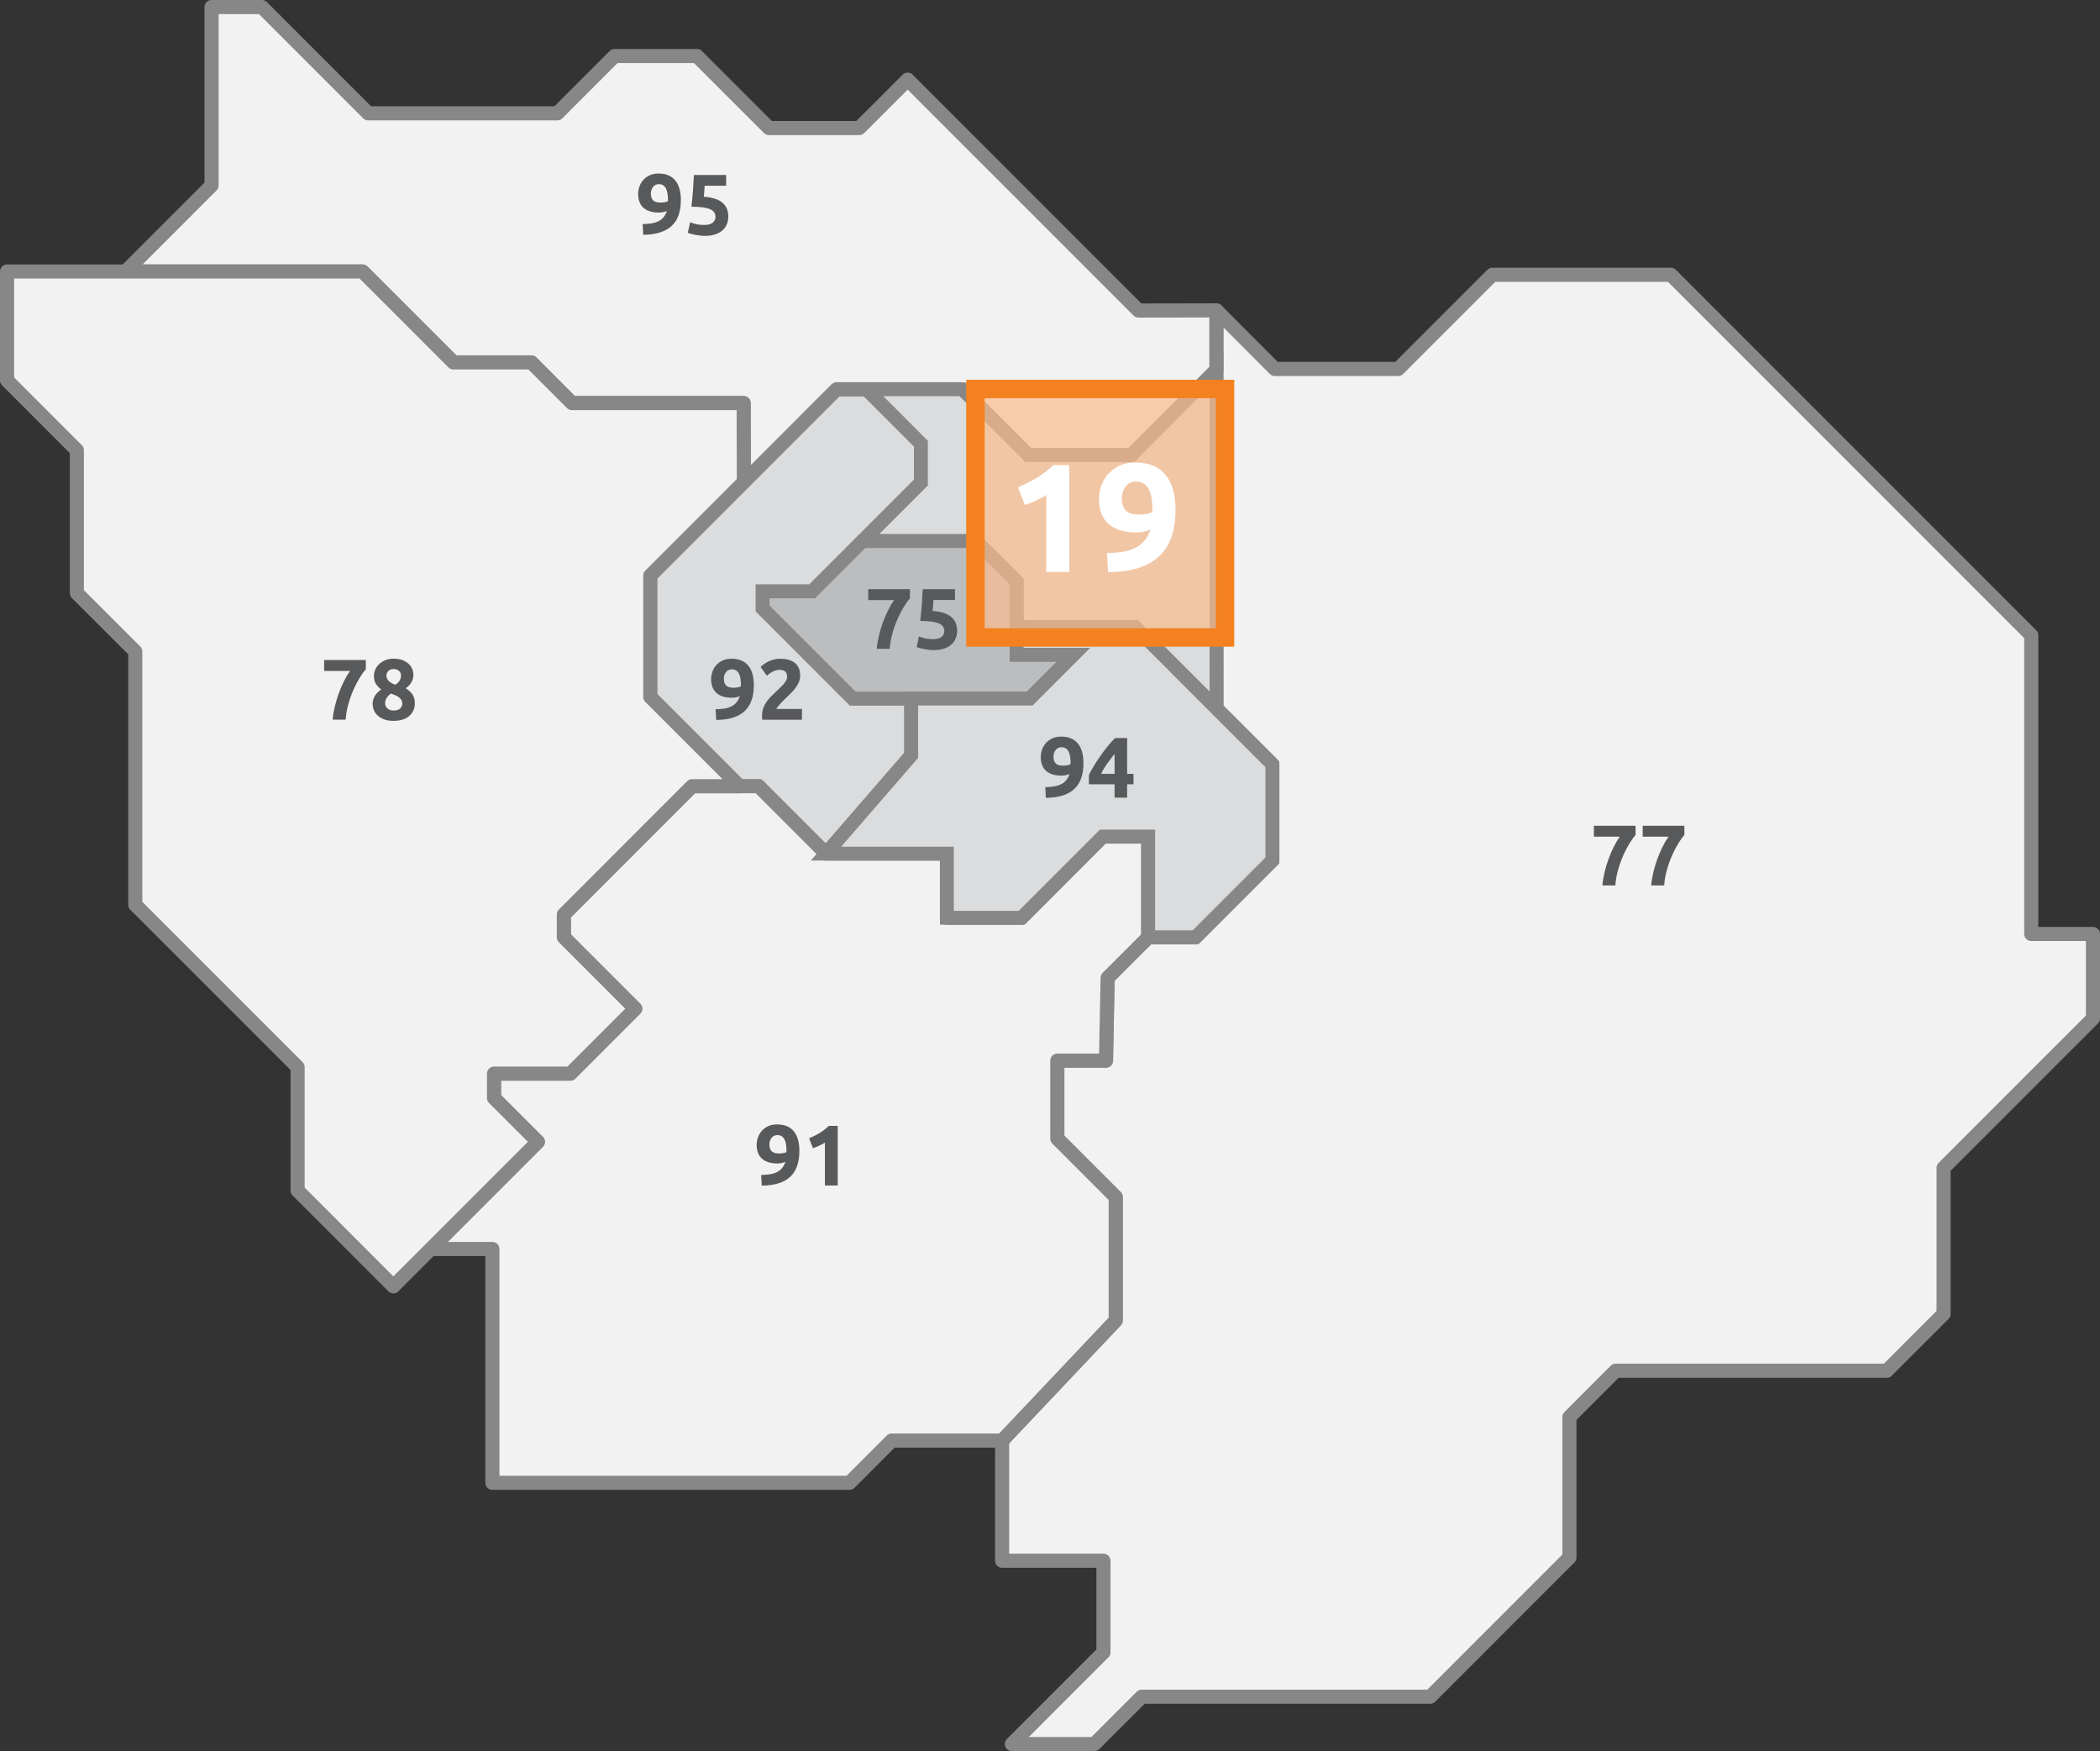<?xml version="1.0" encoding="utf-8"?>
<!-- Generator: Adobe Illustrator 16.0.0, SVG Export Plug-In . SVG Version: 6.00 Build 0)  -->
<!DOCTYPE svg PUBLIC "-//W3C//DTD SVG 1.1//EN" "http://www.w3.org/Graphics/SVG/1.1/DTD/svg11.dtd">
<svg version="1.1" id="_x31_8" xmlns="http://www.w3.org/2000/svg" xmlns:xlink="http://www.w3.org/1999/xlink" x="0px" y="0px"
	 width="228.306px" height="190.325px" viewBox="0 0 228.306 190.325" enable-background="new 0 0 228.306 190.325"
	 xml:space="preserve">
<rect x="0" y="0" width="228.306" height="190.325" fill="#333333" stroke="none"/>
<polygon fill="#DBDCDD" stroke="#878787" stroke-width="1.505" stroke-miterlimit="10" points="99.062,75.928 99.062,82.1 
	89.801,92.78 82.474,85.454 80.4,85.454 70.695,75.749 70.695,62.563 90.946,42.308 94.213,42.308 100.121,48.219 100.121,52.456 
	88.298,64.28 82.917,64.28 82.917,66.136 92.71,75.928 "/>
<polygon fill="#F2F2F2" stroke="#878787" stroke-width="1.534" stroke-linecap="round" stroke-linejoin="round" points="
	132.244,33.736 138.593,40.102 152.008,40.102 162.244,29.867 181.654,29.867 220.833,69.044 220.833,101.516 227.539,101.516 
	227.539,110.696 211.303,126.931 211.303,142.809 205.125,148.984 175.652,148.984 170.623,154.016 170.623,169.283 
	155.491,184.416 124.126,184.416 118.982,189.558 110.004,189.558 119.964,179.596 119.964,169.634 108.948,169.634 
	108.948,156.575 121.296,143.52 121.296,130.106 114.947,123.753 114.947,115.28 120.241,115.28 120.419,106.28 124.829,101.871 
	129.977,101.871 138.327,93.517 138.327,83.076 132.244,77.003 "/>
<polygon fill="#F2F2F2" stroke="#878787" stroke-width="1.534" stroke-linecap="round" stroke-linejoin="round" points="
	13.648,29.512 23.001,20.162 23.001,0.767 28.471,0.767 40.022,12.317 60.593,12.317 66.816,6.091 75.77,6.091 83.6,13.92 
	93.415,13.92 98.679,8.659 123.772,33.752 132.24,33.736 132.243,33.736 132.24,40.202 123.013,49.455 111.769,49.455 
	104.622,42.309 90.946,42.309 80.871,52.384 80.846,43.812 62.183,43.812 57.767,39.393 49.299,39.393 39.415,29.512 "/>
<polygon fill="#F2F2F2" stroke="#878787" stroke-width="1.534" stroke-linecap="round" stroke-linejoin="round" points="
	124.828,90.926 124.828,101.871 120.42,106.28 120.241,115.28 114.947,115.28 114.947,123.753 121.296,130.105 121.296,143.521 
	108.949,156.574 96.943,156.574 92.358,161.166 53.534,161.166 53.534,135.751 46.826,135.751 58.472,124.103 53.708,119.343 
	53.708,116.691 62.004,116.691 69.063,109.633 61.3,101.871 61.3,99.4 75.241,85.454 82.474,85.454 89.801,92.78 102.947,92.78 
	102.947,99.753 111.064,99.753 119.888,90.926 "/>
<polygon fill="#DBDCDD" stroke="#878787" stroke-width="1.505" stroke-miterlimit="10" points="132.258,76.987 123.42,68.164 
	110.532,68.164 110.532,63.224 106.125,58.81 93.769,58.81 100.121,52.455 100.121,48.22 94.213,42.308 104.621,42.308 
	111.769,49.455 123.014,49.455 132.244,40.198 "/>
<polygon fill="#F2F2F2" stroke="#878787" stroke-width="1.534" stroke-linecap="round" stroke-linejoin="round" points="
	0.767,29.512 39.415,29.512 49.299,39.393 57.767,39.393 62.183,43.812 80.846,43.812 80.871,52.384 70.695,62.563 70.695,75.749 
	80.4,85.454 75.241,85.454 61.3,99.4 61.3,101.871 69.062,109.633 62.004,116.691 53.708,116.691 53.708,119.342 58.472,124.104 
	42.764,139.813 32.355,129.4 32.355,115.985 14.709,98.341 14.709,70.807 8.354,64.457 8.354,48.928 0.767,41.338 "/>
<polygon fill="#BBBDBF" stroke="#878787" stroke-width="1.505" stroke-miterlimit="10" points="82.917,66.136 92.71,75.928 
	111.945,75.928 116.712,71.161 110.532,71.161 110.532,63.224 106.125,58.809 93.769,58.809 88.299,64.281 82.917,64.281 "/>
<polygon fill="#DBDCDD" stroke="#878787" stroke-width="1.505" stroke-miterlimit="10" points="110.532,68.164 123.42,68.164 
	138.326,83.075 138.326,93.517 129.977,101.871 124.829,101.871 124.829,90.926 119.889,90.926 111.064,99.753 102.946,99.753 
	102.946,92.78 89.8,92.78 99.062,82.099 99.062,75.928 111.945,75.928 116.711,71.161 110.532,71.161 "/>
<polygon fill="#BA8C65" points="83.434,50.354 83.432,50.354 91.102,42.684 "/>
<g>
	<path fill="#58595B" d="M174.207,96.235c0.037-0.455,0.115-0.928,0.233-1.42s0.263-0.975,0.435-1.448
		c0.171-0.474,0.363-0.92,0.574-1.341c0.212-0.42,0.427-0.783,0.646-1.088h-2.813V89.75h4.532v1.009
		c-0.199,0.218-0.419,0.521-0.658,0.906c-0.24,0.387-0.468,0.824-0.683,1.313c-0.215,0.489-0.401,1.014-0.561,1.575
		s-0.257,1.122-0.294,1.682H174.207z"/>
	<path fill="#58595B" d="M179.514,96.235c0.037-0.455,0.115-0.928,0.233-1.42s0.263-0.975,0.435-1.448
		c0.171-0.474,0.363-0.92,0.574-1.341c0.212-0.42,0.427-0.783,0.646-1.088h-2.813V89.75h4.532v1.009
		c-0.199,0.218-0.419,0.521-0.658,0.906c-0.24,0.387-0.468,0.824-0.683,1.313c-0.215,0.489-0.401,1.014-0.561,1.575
		s-0.257,1.122-0.294,1.682H179.514z"/>
</g>
<g>
	<path fill="#58595B" d="M85.384,126.279c-0.131,0.062-0.276,0.107-0.435,0.135c-0.159,0.028-0.294,0.042-0.406,0.042
		c-0.405,0-0.751-0.048-1.038-0.145s-0.522-0.233-0.706-0.411s-0.319-0.391-0.406-0.641c-0.087-0.249-0.131-0.522-0.131-0.822
		c0-0.249,0.042-0.504,0.126-0.766s0.216-0.5,0.397-0.715c0.18-0.215,0.409-0.393,0.687-0.533c0.277-0.14,0.612-0.21,1.005-0.21
		c0.803,0,1.409,0.248,1.817,0.743c0.408,0.495,0.612,1.207,0.612,2.135c0,0.611-0.079,1.149-0.238,1.617
		c-0.159,0.467-0.405,0.859-0.738,1.177c-0.333,0.318-0.759,0.56-1.276,0.725s-1.13,0.251-1.841,0.257
		c-0.006-0.199-0.016-0.393-0.028-0.579c-0.013-0.188-0.025-0.38-0.038-0.579c0.355-0.007,0.676-0.033,0.962-0.08
		s0.539-0.124,0.757-0.233c0.218-0.109,0.403-0.254,0.556-0.435S85.297,126.553,85.384,126.279z M84.702,125.372
		c0.143,0,0.292-0.014,0.449-0.042c0.155-0.027,0.271-0.066,0.346-0.116v-0.084c0-0.025,0.001-0.05,0.004-0.075
		c0.003-0.024,0.005-0.047,0.005-0.065c-0.006-0.225-0.025-0.435-0.056-0.631s-0.084-0.367-0.159-0.514
		c-0.075-0.146-0.176-0.262-0.304-0.346c-0.128-0.084-0.285-0.126-0.472-0.126c-0.149,0-0.28,0.031-0.393,0.093
		c-0.112,0.063-0.202,0.144-0.271,0.243c-0.068,0.1-0.12,0.209-0.154,0.327c-0.035,0.118-0.052,0.233-0.052,0.346
		c0,0.336,0.083,0.586,0.248,0.748C84.059,125.291,84.328,125.372,84.702,125.372z"/>
	<path fill="#58595B" d="M87.963,123.719c0.181-0.075,0.369-0.161,0.565-0.258c0.196-0.096,0.388-0.202,0.575-0.317
		c0.187-0.115,0.366-0.236,0.537-0.364s0.325-0.264,0.462-0.406h0.972v6.476h-1.393v-4.663c-0.187,0.125-0.396,0.238-0.626,0.341
		c-0.23,0.104-0.455,0.191-0.673,0.267L87.963,123.719z"/>
</g>
<g>
	<path fill="#58595B" d="M36.166,78.219c0.037-0.455,0.115-0.928,0.233-1.42s0.263-0.975,0.435-1.448
		c0.171-0.474,0.363-0.92,0.575-1.341c0.212-0.42,0.427-0.783,0.645-1.088h-2.813v-1.187h4.532v1.009
		c-0.2,0.218-0.419,0.521-0.659,0.906c-0.24,0.387-0.467,0.824-0.682,1.313c-0.215,0.489-0.402,1.014-0.561,1.575
		c-0.159,0.561-0.257,1.122-0.294,1.682H36.166z"/>
	<path fill="#58595B" d="M45.099,76.413c0,0.281-0.048,0.538-0.145,0.772c-0.097,0.234-0.242,0.438-0.435,0.613
		c-0.193,0.175-0.435,0.311-0.725,0.407c-0.29,0.097-0.625,0.145-1.004,0.145c-0.436,0-0.799-0.061-1.089-0.183
		c-0.29-0.122-0.523-0.272-0.701-0.454c-0.177-0.181-0.304-0.379-0.378-0.594c-0.075-0.215-0.112-0.414-0.112-0.594
		c0-0.187,0.025-0.359,0.075-0.515c0.05-0.156,0.119-0.298,0.206-0.426c0.087-0.128,0.185-0.245,0.294-0.351
		s0.226-0.206,0.351-0.299c-0.268-0.218-0.466-0.432-0.593-0.644c-0.128-0.211-0.192-0.482-0.192-0.812
		c0-0.249,0.052-0.488,0.154-0.719c0.103-0.23,0.248-0.431,0.435-0.602c0.187-0.171,0.413-0.308,0.678-0.41
		c0.265-0.103,0.559-0.154,0.883-0.154c0.38,0,0.706,0.055,0.977,0.164s0.494,0.247,0.668,0.415c0.174,0.168,0.3,0.356,0.378,0.564
		c0.078,0.208,0.117,0.415,0.117,0.621c0,0.299-0.08,0.577-0.238,0.835c-0.159,0.258-0.357,0.462-0.593,0.611
		c0.355,0.231,0.608,0.473,0.761,0.725C45.023,75.781,45.099,76.076,45.099,76.413z M41.866,76.469c0,0.075,0.017,0.158,0.052,0.249
		c0.034,0.09,0.088,0.173,0.164,0.248c0.075,0.075,0.171,0.138,0.29,0.188c0.118,0.05,0.262,0.075,0.43,0.075
		c0.324,0,0.561-0.078,0.71-0.234c0.149-0.156,0.224-0.331,0.224-0.525c0-0.144-0.033-0.271-0.098-0.384
		c-0.065-0.113-0.154-0.211-0.266-0.295c-0.112-0.084-0.245-0.159-0.397-0.225c-0.153-0.066-0.316-0.126-0.49-0.183
		c-0.175,0.131-0.321,0.284-0.439,0.459S41.866,76.226,41.866,76.469z M43.595,73.395c0-0.068-0.014-0.141-0.042-0.219
		c-0.028-0.078-0.075-0.151-0.14-0.219s-0.148-0.126-0.248-0.172c-0.1-0.046-0.221-0.07-0.365-0.07
		c-0.137,0-0.255,0.021-0.355,0.065s-0.182,0.101-0.248,0.173c-0.065,0.071-0.114,0.147-0.145,0.228
		c-0.031,0.081-0.047,0.159-0.047,0.233c0,0.199,0.073,0.385,0.22,0.559c0.146,0.174,0.397,0.323,0.752,0.447
		c0.199-0.124,0.352-0.267,0.458-0.429C43.542,73.83,43.595,73.631,43.595,73.395z"/>
</g>
<g>
	<path fill="#58595B" d="M72.498,22.925c-0.131,0.063-0.276,0.107-0.435,0.136c-0.159,0.028-0.294,0.042-0.406,0.042
		c-0.405,0-0.751-0.048-1.038-0.145s-0.522-0.233-0.706-0.411s-0.319-0.391-0.406-0.64c-0.087-0.249-0.131-0.523-0.131-0.822
		c0-0.249,0.042-0.505,0.126-0.766c0.084-0.262,0.216-0.5,0.397-0.715c0.18-0.215,0.409-0.392,0.687-0.532s0.612-0.21,1.005-0.21
		c0.803,0,1.409,0.248,1.817,0.743c0.408,0.496,0.612,1.208,0.612,2.136c0,0.61-0.079,1.149-0.238,1.616
		c-0.159,0.467-0.405,0.86-0.738,1.178c-0.333,0.317-0.759,0.559-1.276,0.724s-1.13,0.25-1.841,0.257
		c-0.006-0.199-0.016-0.393-0.028-0.579c-0.013-0.187-0.025-0.38-0.038-0.58c0.355-0.006,0.676-0.033,0.962-0.08
		c0.287-0.046,0.539-0.125,0.757-0.233c0.218-0.109,0.403-0.254,0.556-0.435S72.411,23.2,72.498,22.925z M71.816,22.019
		c0.143,0,0.292-0.014,0.449-0.042c0.155-0.028,0.271-0.067,0.346-0.117v-0.084c0-0.025,0.001-0.05,0.004-0.075
		s0.005-0.047,0.005-0.065c-0.006-0.224-0.025-0.435-0.056-0.631s-0.084-0.367-0.159-0.514c-0.075-0.146-0.176-0.262-0.304-0.346
		c-0.128-0.084-0.285-0.126-0.472-0.126c-0.149,0-0.28,0.031-0.393,0.093c-0.112,0.063-0.202,0.144-0.271,0.243
		c-0.068,0.1-0.12,0.209-0.154,0.327c-0.035,0.118-0.052,0.233-0.052,0.346c0,0.336,0.083,0.585,0.248,0.748
		S71.442,22.019,71.816,22.019z"/>
	<path fill="#58595B" d="M77.787,23.589c0-0.181-0.041-0.341-0.122-0.481s-0.221-0.257-0.42-0.35
		c-0.2-0.094-0.467-0.165-0.804-0.215c-0.336-0.05-0.76-0.075-1.271-0.075c0.068-0.579,0.125-1.168,0.168-1.766
		c0.043-0.598,0.078-1.159,0.103-1.682h3.504v1.168h-2.336c-0.012,0.224-0.026,0.44-0.042,0.649
		c-0.016,0.208-0.033,0.391-0.051,0.546c0.91,0.063,1.581,0.276,2.014,0.64c0.433,0.365,0.649,0.871,0.649,1.519
		c0,0.299-0.053,0.576-0.159,0.832c-0.106,0.256-0.265,0.477-0.477,0.664c-0.212,0.187-0.478,0.333-0.799,0.439
		c-0.321,0.106-0.696,0.159-1.126,0.159c-0.168,0-0.344-0.011-0.528-0.033s-0.361-0.05-0.533-0.084s-0.326-0.07-0.462-0.107
		c-0.137-0.038-0.243-0.075-0.318-0.112l0.252-1.149c0.156,0.069,0.361,0.136,0.617,0.201s0.561,0.098,0.916,0.098
		c0.43,0,0.741-0.086,0.934-0.257C77.69,24.02,77.787,23.819,77.787,23.589z"/>
</g>
<g>
	<path fill="#58595B" d="M95.318,70.519c0.037-0.455,0.115-0.928,0.233-1.42s0.263-0.975,0.435-1.448
		c0.171-0.474,0.363-0.92,0.575-1.341c0.212-0.42,0.427-0.783,0.645-1.088h-2.813v-1.187h4.532v1.009
		c-0.2,0.218-0.419,0.521-0.659,0.906c-0.24,0.387-0.467,0.824-0.682,1.313c-0.215,0.489-0.402,1.014-0.561,1.575
		c-0.159,0.561-0.257,1.122-0.294,1.682H95.318z"/>
	<path fill="#58595B" d="M102.663,68.612c0-0.181-0.041-0.341-0.122-0.481s-0.221-0.257-0.42-0.35
		c-0.2-0.094-0.467-0.165-0.804-0.215c-0.336-0.05-0.76-0.075-1.271-0.075c0.068-0.579,0.125-1.168,0.168-1.766
		c0.043-0.598,0.078-1.159,0.103-1.682h3.504v1.168h-2.336c-0.012,0.224-0.026,0.44-0.042,0.649
		c-0.016,0.208-0.033,0.391-0.051,0.546c0.91,0.063,1.581,0.276,2.014,0.64c0.433,0.365,0.649,0.871,0.649,1.519
		c0,0.299-0.053,0.576-0.159,0.832c-0.106,0.256-0.265,0.477-0.477,0.664c-0.212,0.187-0.478,0.333-0.799,0.439
		c-0.321,0.106-0.696,0.159-1.126,0.159c-0.168,0-0.344-0.011-0.528-0.033s-0.361-0.05-0.533-0.084s-0.326-0.07-0.462-0.107
		c-0.137-0.038-0.243-0.075-0.318-0.112l0.252-1.149c0.156,0.069,0.361,0.136,0.617,0.201s0.561,0.098,0.916,0.098
		c0.43,0,0.741-0.086,0.934-0.257C102.566,69.043,102.663,68.843,102.663,68.612z"/>
</g>
<g>
	<path fill="#58595B" d="M116.269,84.125c-0.131,0.063-0.276,0.107-0.435,0.136c-0.159,0.028-0.294,0.042-0.406,0.042
		c-0.405,0-0.751-0.048-1.038-0.145s-0.522-0.233-0.706-0.411s-0.319-0.391-0.406-0.64c-0.087-0.249-0.131-0.523-0.131-0.822
		c0-0.249,0.042-0.505,0.126-0.766c0.084-0.262,0.216-0.5,0.397-0.715c0.18-0.215,0.409-0.392,0.687-0.532s0.612-0.21,1.005-0.21
		c0.803,0,1.409,0.248,1.817,0.743c0.408,0.496,0.612,1.208,0.612,2.136c0,0.61-0.079,1.149-0.238,1.616
		c-0.159,0.467-0.405,0.86-0.738,1.178c-0.333,0.317-0.759,0.559-1.276,0.724s-1.13,0.25-1.841,0.257
		c-0.006-0.199-0.016-0.393-0.028-0.579c-0.013-0.187-0.025-0.38-0.038-0.58c0.355-0.006,0.676-0.033,0.962-0.08
		c0.287-0.046,0.539-0.125,0.757-0.233c0.218-0.109,0.403-0.254,0.556-0.435S116.182,84.399,116.269,84.125z M115.587,83.218
		c0.143,0,0.292-0.014,0.449-0.042c0.155-0.028,0.271-0.067,0.346-0.117v-0.084c0-0.025,0.001-0.05,0.004-0.075
		s0.005-0.047,0.005-0.065c-0.006-0.224-0.025-0.435-0.056-0.631s-0.084-0.367-0.159-0.514c-0.075-0.146-0.176-0.262-0.304-0.346
		c-0.128-0.084-0.285-0.126-0.472-0.126c-0.149,0-0.28,0.031-0.393,0.093c-0.112,0.063-0.202,0.144-0.271,0.243
		c-0.068,0.1-0.12,0.209-0.154,0.327c-0.035,0.118-0.052,0.233-0.052,0.346c0,0.336,0.083,0.585,0.248,0.748
		S115.213,83.218,115.587,83.218z"/>
	<path fill="#58595B" d="M122.539,80.218v3.888h0.691v1.14h-0.691v1.448h-1.364v-1.448h-2.794v-1.019
		c0.137-0.274,0.308-0.584,0.514-0.93s0.435-0.701,0.687-1.065c0.252-0.365,0.519-0.721,0.799-1.07
		c0.28-0.349,0.561-0.664,0.841-0.944H122.539z M121.175,81.919c-0.243,0.318-0.501,0.664-0.775,1.038
		c-0.274,0.374-0.505,0.757-0.692,1.149h1.467V81.919z"/>
</g>
<g>
	<path fill="#58595B" d="M80.432,75.658c-0.131,0.063-0.276,0.107-0.435,0.136c-0.159,0.028-0.294,0.042-0.406,0.042
		c-0.405,0-0.751-0.048-1.038-0.145s-0.522-0.233-0.706-0.411s-0.319-0.391-0.406-0.64c-0.087-0.249-0.131-0.523-0.131-0.822
		c0-0.249,0.042-0.505,0.126-0.766c0.084-0.262,0.216-0.5,0.397-0.715c0.18-0.215,0.409-0.392,0.687-0.532s0.612-0.21,1.005-0.21
		c0.803,0,1.409,0.248,1.817,0.743c0.408,0.496,0.612,1.208,0.612,2.136c0,0.61-0.079,1.149-0.238,1.616
		c-0.159,0.467-0.405,0.86-0.738,1.178c-0.333,0.317-0.759,0.559-1.276,0.724s-1.13,0.25-1.841,0.257
		c-0.006-0.199-0.016-0.393-0.028-0.579c-0.013-0.187-0.025-0.38-0.038-0.58c0.355-0.006,0.676-0.033,0.962-0.08
		c0.287-0.046,0.539-0.125,0.757-0.233c0.218-0.109,0.403-0.254,0.556-0.435S80.344,75.932,80.432,75.658z M79.75,74.751
		c0.143,0,0.292-0.014,0.449-0.042c0.155-0.028,0.271-0.067,0.346-0.117v-0.084c0-0.025,0.001-0.05,0.004-0.075
		s0.005-0.047,0.005-0.065c-0.006-0.224-0.025-0.435-0.056-0.631s-0.084-0.367-0.159-0.514c-0.075-0.146-0.176-0.262-0.304-0.346
		c-0.128-0.084-0.285-0.126-0.472-0.126c-0.149,0-0.28,0.031-0.393,0.093c-0.112,0.063-0.202,0.144-0.271,0.243
		c-0.068,0.1-0.12,0.209-0.154,0.327c-0.035,0.118-0.052,0.233-0.052,0.346c0,0.336,0.083,0.585,0.248,0.748
		S79.375,74.751,79.75,74.751z"/>
	<path fill="#58595B" d="M86.991,73.452c0,0.237-0.046,0.464-0.14,0.683c-0.093,0.218-0.215,0.428-0.364,0.63
		c-0.149,0.203-0.318,0.397-0.504,0.584c-0.187,0.187-0.371,0.365-0.552,0.533c-0.093,0.087-0.194,0.186-0.304,0.294
		c-0.109,0.109-0.213,0.22-0.313,0.332c-0.1,0.112-0.188,0.216-0.266,0.313c-0.078,0.097-0.126,0.176-0.145,0.238h2.785v1.168
		h-4.317c-0.013-0.068-0.019-0.156-0.019-0.262s0-0.181,0-0.224c0-0.299,0.048-0.573,0.145-0.822s0.223-0.481,0.378-0.696
		s0.332-0.416,0.528-0.603c0.196-0.187,0.391-0.374,0.584-0.561c0.15-0.143,0.29-0.279,0.421-0.406
		c0.131-0.128,0.246-0.252,0.346-0.374s0.177-0.243,0.233-0.364s0.084-0.245,0.084-0.369c0-0.274-0.078-0.467-0.233-0.58
		c-0.156-0.112-0.349-0.168-0.58-0.168c-0.168,0-0.325,0.026-0.472,0.079c-0.146,0.053-0.28,0.116-0.402,0.187
		c-0.122,0.072-0.226,0.144-0.313,0.215c-0.087,0.072-0.153,0.129-0.196,0.173l-0.691-0.972c0.274-0.255,0.593-0.466,0.958-0.631
		c0.365-0.165,0.755-0.248,1.173-0.248c0.38,0,0.707,0.044,0.981,0.131c0.274,0.087,0.5,0.21,0.677,0.369
		c0.178,0.159,0.309,0.352,0.393,0.58C86.949,72.909,86.991,73.166,86.991,73.452z"/>
</g>
<rect x="106.047" y="42.277" opacity="0.7" fill="#FBBC8D" width="27.134" height="27.006"/>
<rect x="106.047" y="42.277" fill="none" stroke="#F48120" stroke-width="2.007" stroke-miterlimit="10" width="27.134" height="27.006"/>
<g>
	<path fill="#FFFFFF" d="M110.667,52.965c0.324-0.134,0.662-0.287,1.013-0.46c0.352-0.173,0.695-0.363,1.03-0.569
		s0.656-0.424,0.963-0.653c0.307-0.229,0.583-0.472,0.829-0.729h1.742V62.16h-2.496v-8.358c-0.335,0.224-0.709,0.427-1.123,0.611
		c-0.413,0.185-0.815,0.344-1.206,0.478L110.667,52.965z"/>
	<path fill="#FFFFFF" d="M125.07,57.554c-0.234,0.112-0.494,0.192-0.779,0.243s-0.527,0.076-0.729,0.076
		c-0.726,0-1.346-0.086-1.859-0.26c-0.514-0.173-0.936-0.418-1.265-0.737c-0.33-0.318-0.572-0.701-0.729-1.147
		c-0.157-0.446-0.235-0.938-0.235-1.474c0-0.447,0.076-0.905,0.227-1.374c0.15-0.469,0.388-0.896,0.711-1.281
		s0.734-0.704,1.231-0.955c0.497-0.251,1.097-0.377,1.8-0.377c1.44,0,2.526,0.444,3.258,1.332c0.731,0.888,1.097,2.164,1.097,3.827
		c0,1.094-0.142,2.06-0.427,2.897s-0.726,1.541-1.323,2.11c-0.598,0.569-1.359,1.002-2.286,1.298c-0.927,0.296-2.027,0.45-3.3,0.461
		c-0.011-0.357-0.028-0.704-0.05-1.039s-0.044-0.681-0.067-1.039c0.637-0.011,1.211-0.059,1.725-0.142
		c0.514-0.084,0.966-0.224,1.357-0.419c0.391-0.195,0.723-0.455,0.997-0.779C124.699,58.453,124.914,58.046,125.07,57.554z
		 M123.848,55.93c0.257,0,0.525-0.025,0.804-0.076c0.279-0.05,0.485-0.12,0.62-0.209v-0.151c0-0.044,0.002-0.089,0.008-0.134
		c0.005-0.044,0.008-0.083,0.008-0.117c-0.011-0.402-0.044-0.779-0.101-1.13c-0.056-0.352-0.15-0.659-0.285-0.921
		c-0.134-0.262-0.315-0.469-0.544-0.62c-0.229-0.15-0.511-0.226-0.846-0.226c-0.268,0-0.502,0.056-0.703,0.167
		c-0.201,0.112-0.363,0.257-0.486,0.436c-0.123,0.179-0.215,0.374-0.276,0.586c-0.062,0.212-0.092,0.418-0.092,0.62
		c0,0.603,0.148,1.049,0.444,1.34S123.178,55.93,123.848,55.93z"/>
</g>
<g>
</g>
<g>
</g>
<g>
</g>
<g>
</g>
<g>
</g>
<g>
</g>
</svg>
